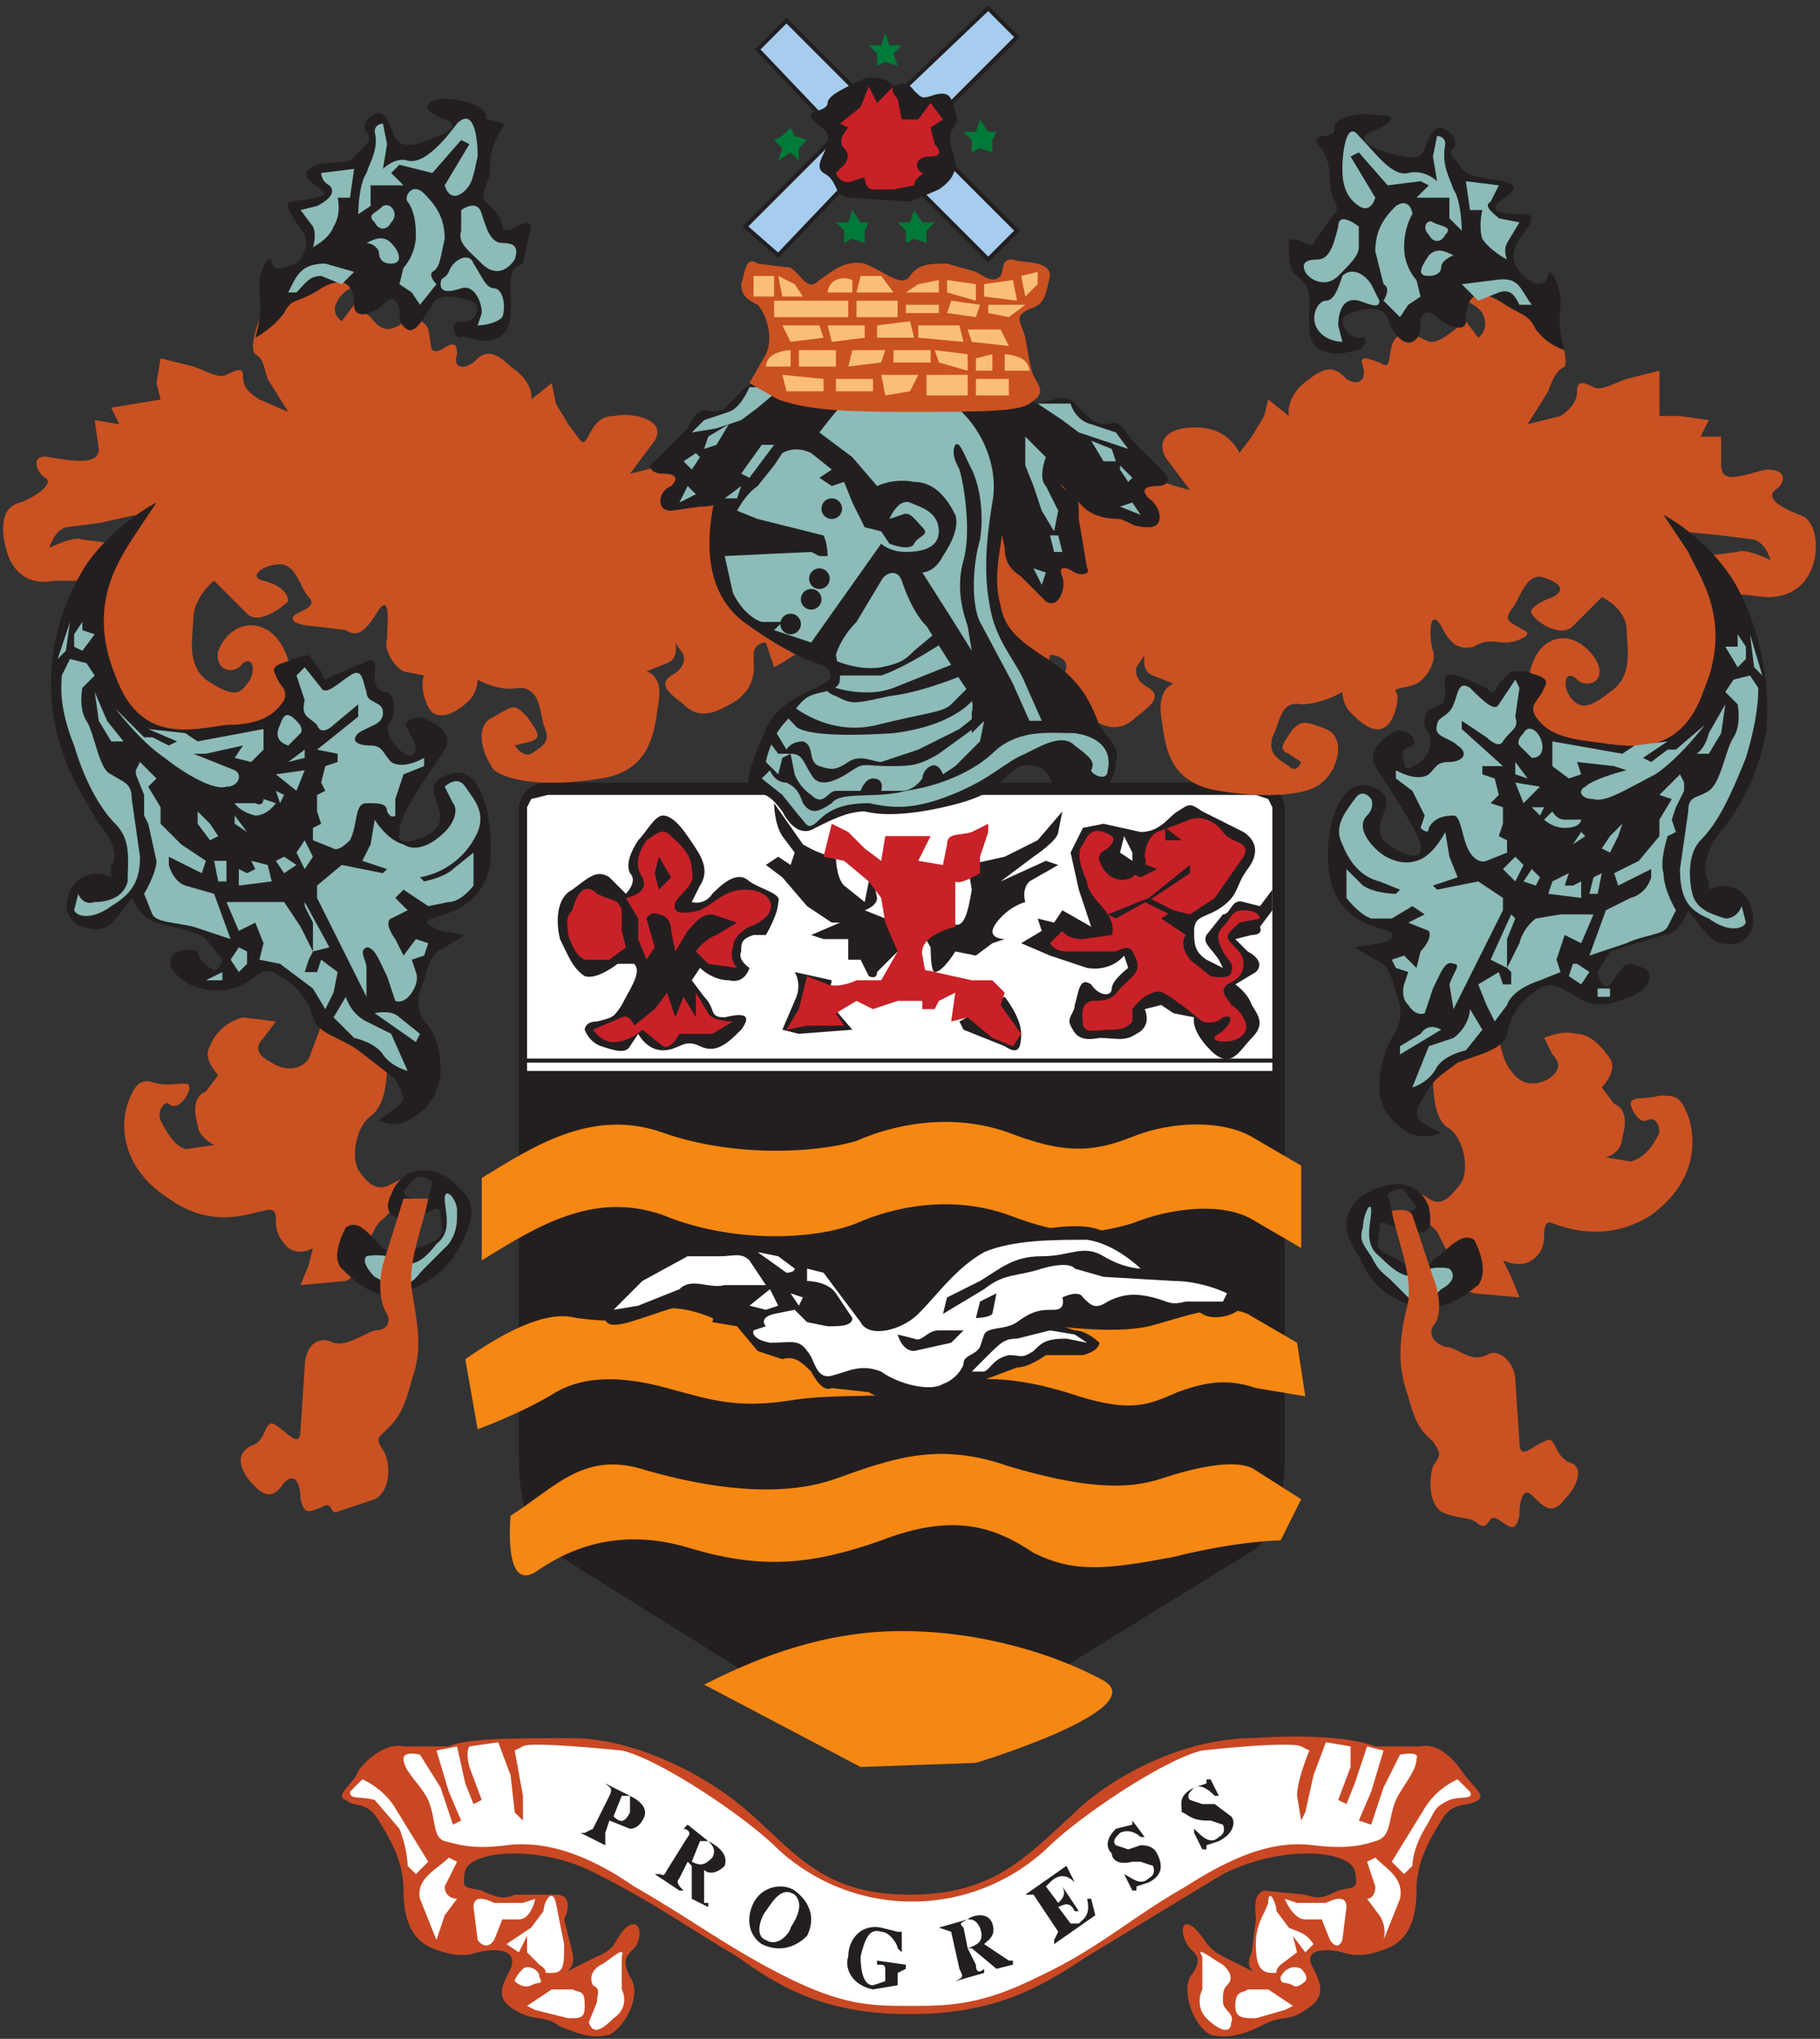 <svg fill="none" height="495" width="442" xmlns="http://www.w3.org/2000/svg"><rect width="100%" height="100%" fill="#333333" stroke="none"/><path d="m221 489c20 0 31-6 43-14l33-20c14-7 30-6 32-1 1 5 0 4-4 5-4 2-5 2-8 1l-10-1c-3 1-2 5-2 7l-1 8c-2 4 1 5 1 5l-8-4c-4-2-4-4-7-7-4-3-3 3-1 5s3 3 0 7c-2 4 1 12 5 14 4 1 8 0 12-2 5-3 7-1 11-4 5-3 4-6 2-10-3-5 3-5 7-4 3 1 6 1 11-1s7-7 7-14 3-12 6-17 6-3 9-5c2-1-2-4-4-7s-6-7-10-6h-11c-5-2-16-3-30-2-15 0-33 8-44 19-11 10-19 19-39 19s-27-9-38-19c-12-11-30-19-44-19s-26 0-30 2h-11c-4-1-9 3-11 6-1 3-6 6-3 7 2 2 5 0 8 5s6 10 6 17 2 12 7 14 8 2 11 1c4-1 10-1 8 4-2 4-4 7 1 10s7 1 11 4c5 2 8 3 12 2 4-2 8-10 5-14-2-4-1-5 1-7s2-8-2-5c-3 3-2 5-7 7l-8 4s3-1 2-5l-2-8c1-2 2-6-2-6h-10c-2 1-4 1-8-1-4-1-5 0-4-5 2-5 19-6 32 1 14 7 22 13 34 20 11 8 22 14 42 14" fill="#c94823"/><path d="m85 435 3-3s5 2 8 7l8 13-3 3-2-2s0-4-2-9l-6-7c-4-1-6 0-6-2m24 16c-3 3-8 5-7 10l4 10 2-6 3-4s-3 0-3-3l3-6zm6 12 1 8s2 3 4 0l2-5h4c3 0 4-5 4-5l-3 1h-7c-2-1-5-2-5 1m8 9 6-4 3-4c0-2 2-6 3-2l2 10c0 5 0 7-3 7s0 0-3-2l-3-3v-4l-2 4zm2 9s0-1 2-3c1-1 4 0 4 2 1 2 0 1-2 2s-4-1-4-1zm3 6 6-4h5c2 1 3 0 3 4 0 3-1 3-4 3l-8-2zm18-10c2-1 6-5 5-2v8c1 2 1 5-2 7-3 3-5 4-6 1l2-5c0-2 1-3-1-4-1-2 0-4 2-5m75 10c9 0 17 0 31-7 15-7 22-14 36-22 14-9 23-11 31-10s12 0 15-1c4-1 3-5 5-10 2-4 5-7 5-10 1-2-4-1-4-1l-4 8-3 9-3-1 3-7 3-10-4-1-3 9-2 5-2-1 3-8v-5l-6-1-3 8-2 9-1 2-1-6c0-4 3-11 3-11l-2-1c-2-1-15 0-24 1-9 2-30 16-38 24a48 48 0 0 1 -65 0c-8-8-29-22-38-24-10-1-23-2-24-1l-2 1 2 11v6l-2-2-1-9-3-8-7 1s-1 1 0 5l3 8-2 1-2-5-2-9-5 1 3 10 3 7-2 1-3-9-5-8s-4-1-4 1c0 3 4 6 6 10 2 5 1 9 4 10 4 1 7 2 15 1s18 1 31 10c14 8 23 15 37 22s21 7 30 7m136-52-3-3s-5 2-8 7l-8 13 3 3 2-2s0-4 3-9 2-5 6-7c3-1 6 0 5-2m-23 16c3 3 7 5 6 10l-4 10s1-3-1-6l-3-4s2 0 2-3l-2-6zm-7 12-1 8s-1 3-3 0l-2-5h-4c-3 0-5-5-5-5l3 1h7c2-1 5-2 5 1m-8 9c-2-3-4-3-6-4l-3-4c0-2-2-6-2-2-1 3-3 5-3 10s1 7 4 7c2 0 0 0 2-2l4-3-1-4 3 4zm-2 9s1-1-1-3c-2-1-4 0-5 2 0 2 1 1 3 2 1 1 3-1 3-1zm-3 6-6-4h-5c-1 1-3 0-3 4 0 3 2 3 5 3l7-2zm-17-10c-2-1-7-5-5-2v8c-1 2-1 5 1 7 3 3 6 4 6 1 1-2-2-3-2-5s0-3 1-4c2-2 0-4-1-5" fill="#fff"/><path d="m149 441c2 2 3 1 4-1v-4h-2zm-8 4h1l2-1 4-8c1-2 0-2-1-3l6 3c2 1 5 3 3 6 0 0-1 2-3 2l-5-2-1 3v3zm27 7c2 1 3 1 5-1 1-2 0-3-1-4h-2zm4 11-4-2v-8l-1-1-2 4c-1 1 0 2 1 3h-1l-6-4h1c1 0 1 1 2-1l5-8c1-1 0-2-1-2l1-1 5 4c2 1 5 3 4 6-2 2-4 2-5 1v8h1zm14 1c-1 1-3 6 0 7 3 2 6-2 6-3 2-3 3-6 1-8-3-2-5 1-7 4zm10 6c-3 3-7 4-11 2-3-2-4-6-2-10s7-5 10-3c4 3 5 7 3 11m24 8-2 1v3l-6 1c-5-1-7-5-6-8 0-4 3-8 8-7l4 1h1v5l-1-1c0-1-2-4-4-4-3-1-4 2-5 6 0 1 0 7 3 7l3-1v-2c0-2 0-2-2-2v-1l7 1zm15-5c3-1 4-2 3-5-1-2-2-2-3-2-2 1-2 1-1 2zm11 4-4 1-6-5h-1l2 4c0 2 1 2 2 1v1l-7 2c2-1 2-1 1-3l-2-9-3-1 7-2c1-1 5-2 6 1s-1 4-2 5l6 4h1zm3-17 10-7 2 4c-2-2-4-2-6 0l-1 1 3 4c1-1 2-2 1-4l4 6h-1c-1-2-2-2-4-1l3 4h2c1-1 3-2 2-6h1l1 4-10 7v-1l1-2-6-9zm28-14c-1-1-3-2-5-1-1 1-2 2-1 3l3 1 3-1c1 0 3 0 4 2s2 5-2 7l-3 1v1h-1l-2-4c2 1 4 3 6 1 2-1 1-3 1-3l-3-1h-2c-4 1-5-1-5-2-1-1-2-3 1-6l4-1v-1l3 4zm18-10c-1-1-3-3-5-2-1 1-2 2-1 3l3 1h3l4 3c1 1 1 4-3 6l-3 1v1h-1l-2-4v-1c2 2 4 4 6 2 2-1 1-3 1-3l-3-1h-1c-4 0-5-2-6-2 0-2-1-4 3-6l3-1v-1h1l2 4zm-76-9c4 0 8-3 13-6l73-45c5-4 7-13 7-22v-158c0-2-2-6-7-6h-172c-5 0-7 4-7 6v158c0 9 2 18 7 22l72 45c5 3 10 6 14 6z" fill="#231f20"/><path d="m309 196-1-2-3-1h-172l-4 1-1 2v64h181z" fill="#fff"/><path d="m127 258h184v-1h-184z" fill="#231f20"/><path d="m316 303-12-7c-7-4-19-3-29 1-10 3-17 3-30-2-14-5-28-2-37 2-10 4-30 5-47-2-17-6-31 3-44 11v-20c13-8 27-17 44-11s37 5 47 2c9-4 23-7 37-2 13 5 20 5 30 1s22-4 29 0l12 7zm-203 27c10-7 20-12 27-10 8 1 13 1 17-1 3-2 9-2 16 1 7 2 20 2 30 0 11-1 35-1 44 1 10 1 23 3 32 1 8-2 17-6 24-3l12 7 2 13-12-2c-6-2-11-2-19 1-7 3-11 5-24 1-12-4-24-6-35-2-10 3-23 1-35 3-13 2-19 0-30-3s-20-3-27 1c-8 5-19 9-19 9zm11 38c11-7 18-16 33-11 14 4 32 7 46 2s25-9 42-3c17 5 28 6 37 3s19-5 23-2l11 7-5 10s-10 0-26 4c-16 3-24 4-34-1-9-6-19-10-37-3-17 6-29 7-46 2-16-5-28-1-37 5-9 7-7-13-7-13m47 41c10-5 27-13 48-13 20 0 38 6 49 12 12 7-31 20-31 20l-28 1z" fill="#f68712"/><path d="m156 309c6-6 12-8 22-8s12 0 20 5 14 9 18 10c5 2 9-1 11-4 3-4 11-11 17-12 7-1 18-4 24-1 7 4 9 6 10 8l5 1c2 0 8 0 13 2 6 2 7 3 6 6 0 3-7 5-10 3s-7-1-11 1l-15 1h-11l6 2c3 0 6 3 6 3s0 2-4 3h-9s-4 3-7 3l-8 3s-2 3-10 4c-8 2-15 1-18-1l-9-1c-2 1-4-2-5-4-2-2-4-4-7-3l-6-2-5-6-6-1s1-3-1-4c-2-2-10 1-16 3s-10 3-9-2c2-5 7-7 9-9" fill="#231f20"/><path d="m277 308s-6-6-13-7c-8 0-18 0-25 3-7 4-11 10-16 15-4 4-12 6-14 2l-9-12-4-1v3s5 0 7 3l4 6c0 2-3 2-6 2l-5-1-3-3-5 1c-4 1-2 3-2 3l-3 1s-1 2 4 3c5 0 7-1 9 2 2 2 2 7 6 6s7-3 12-1c4 3 12 5 15 3 3-1 5-4 5-5 0-2 3-2 4-4l1-3c1-2 5-1 8-3 4-3 6-3 9-3s2-3 2-3 4-2 5 0c2 2 3 3 6 1 4-2 7-2 11-1s4 2 8 1h9l1-2s-6-3-13-3l-17-1-7-2s-1-2-8 0c-6 2-9 1-14 5l-10 6 1-4 8-4c5-3 8-6 15-6s10-3 15 0 9 3 9 3" fill="#fff"/><path d="m236 333 4-4c3-3 4-4 7-4l8-2 6 1 3 2-5-1c-5 0-6 1-8 3-3 2-3 1-6 1-4 1-4 3-6 4zm-87-15 7-7 11-6h8c3 0 5-1 7 1l4 6h-10c-4 1-8-2-11 1l-10 4zm35-14 7 5s2 0 2-1l-4-3zm8 10 3 1-1 2zm-10 3 5-4 2 4-3 1z" fill="#fff"/><path d="m218 324s1 4 4 4l9-2 3-3h-6c-3 0-4 3-6 2zm19-4s3 0 4-1l1-5-4 2zm-76-65c-4 0-6-4-6-4l-2 3c-1 2-4 1-7 0s-4-4-4-4 0-2 3-2c4-1 4-1 6-4 2-4 5-8 3-10h-4s-5 4-8 3c-3-2-4-5-6-9-1-4-1-10 3-12 4-3 6-5 9-3l4 4s3-3 1-5c-1-2 0-5 2-8 2-2 4-6 6-6 3 0 6 5 8 8s3 6 1 9l-2 4s3 1 5-2c2-2 6-6 9-3 3 2 8 3 7 5 0 3-3 8-3 8h-3c-3 1-3 2-3 4-1 2 2 4 2 4s-1 4-5 3c-4 0-7-3-7-3l-2 3 3 4c3 3 1 5 5 5 4-1 7-1 4 3-3 3-6 6-10 4s-5 1-9 1" fill="#231f20"/><path d="m139 221c1-4 3-7 6-4 4 2 5 1 6 4v5l1 4-4 3h-6c-2-1-3-3-4-6 0-2-1-4 1-6m13-3 3 5v5l2 5 2-3-2-7s1-2 3-1c1 0 3 1 3 4l1 5 3-5c2-2 3-4 6-4l6 2-5 3c-3 1-5 4-5 4l3 3 7 1s-2-2-1-5c0-2 2-4 4-5 3-1 5-3 5-4 1-2-1-5-6-5s-7 3-11 5c-4 1-7 1-6-2 2-3 5-4 4-8 0-4-4-7-5-8-2-2-3-1-6 1-2 3-3 6-1 9 2 4-4 5-4 5m-8 32 7-3c2-1 3 2 3 2l5-4 3-4 2 6 2-5 3 5v-6l3 5c1 2 6 2 6 2l-5 3h-8s-2 4-4 3l-5-4s-3 3-7 3c-3 0-5-3-5-3" fill="#c92128"/><path d="m160 208-1 4 1 4 3-3zm42 30-9-2s2 3 0 7l-3 7 4 1 13-1-6-7zm31 10 11-6s4 5 4 9-1 5-4 3l-10-4zm-20-12 5-5 2-6-10-4s3-1 3-3l-1-5c-2-2-3-1-3-1s3 0 2 2l-1 5-5-4c-2-2-2-7-2-7s-3 0-8-3l-7-10s0 5 2 8l3 4-1 3-3-2-3 2 4 3 6 7 6 4h2l-7 3 3 1h6v5h3l2 4s2 1 2-1m13-6s0 6 1 6c2 0 5-5 5-5l5 1 4-3 3-1s-5 0-2-4 7-5 7-5-1-3 1-5l7-4-3-1-11 5 8-6s6-4 6-6l1-5-6 7-8 4-9 2 1 6c-1 6-2 10-5 8-4-2-9-1-9-1zm51-28c5 0 7-4 9-5 3-2 3-2 6 0l10 5c3 2 4 5 1 9s-2 6-6 9-7 2-7 6c0 3 0 5 3 7l4 2-1-2c-2-3-4-4-3-6l4-5c2 0 2-4 5-3l4 1 3-4v5l-3 4s1 2-2 2l-4 1 3 3c2 1 4 3 2 5l-5 3s3 2 4 5c2 3 3 5 0 8s-5 8-10 3-4-8-4-8l-5-1-3-2-4 1s2 4-2 6c-3 2-5 1-9 1-5 1-6-1-7-3s1-3 1-5c1-3 1-7 4-5 2 3 5 3 5 1s4-5 4-5l-1-3s-3 4-9 3l-9-3-7-3 5-3-1-3 4 1 2-3 7 4-3-9-2-9 3-6 5-1z" fill="#231f20"/><path d="m255 229 3-3s1 2 5 2l7-1s1-2-1-5c-1-2-5-5-5-8-1-2-3-7-1-9 1-2 2-4 5-3s3 2 1 4c-2 1-3 2-1 5s5 3 7 2c2-2 4-3 3-5 0-2 1-5 3-6l8-3c2-1 6 0 8 3s7 2 5 6l-7 10-6 4-4-1-3 2 3 2 3 2s-2 2 1 6l5 4s5 1 5-1c1-2-1-3-2-5s-2-4 0-6 2-4 5-4c4 0 4 2 4 2l-5 1c-2 2-4 3-2 5s3 3 3 5c0 3-2 4-4 5-2 2 0 3 1 5 2 1 5 5 3 7-2 3-10 2-6 0 3-2 4-5 1-4-2 2-5 1-5 1l-5-4c-3-2-5-4-7-3-3 1-5 4-5 4v3s-1 2-5 2-6 1-7-1c0-2-1-5 2-6 3 0 5 0 7-3 3-3 5-4 4-7-1-2-1-4-5-2h-12c-3 0-4-2-4-2" fill="#c92128"/><path d="m269 222 10-4 10-8v2l-9 6-9 5z" fill="#231f20"/><path d="m279 218-1 1 6 3 1-1zm4-17 4 3h-4zm-7 8 5 2-4 2-5-2z" fill="#231f20"/><path d="m273 203-1 4 3 2v-2z" fill="#fff"/><path d="m210 206 4 3 1-6h11l-3 6 6 1 1-5c0-3 3-2 6-3l4-2v2l-2 6v4s-5 3-6 2v11s-9 2-8 7 0 3 3 4l9 2h5l3 3-1 3 5 7-2 3-5-2-6-5-4 1 1-7-4 2-1 2h-3v-2h-6l-6 2-4-2-5 3 2 3h-9l-5 1 3-5 2-8 5 2c3 1 7-1 7-1h6l4-7-3-7-1-6-3-4-6-5-5-1 2-8 4 2z" fill="#c92128"/><path d="m20 131 8 1 5-7-9 2-8 1c-3 1-4 5-4 5s6-3 8-2zm184 19c-8 8-16 12-16 12l-2-6s-3 0-3 3 1 7-4 11c-5 3-9 5-13 1-4-3-6-5-3-7 4-2 3-5 3-5l-2-3s1 4-2 5l-5 2s4 1 3 7-1 17-14 19c-12 2-22 1-26-2-3-4-5-11 0-13 5-3 5-3 8 0 2 3 4 5 1 6l-4 1s2 3 4 2c3-2 5-3 3-7-1-4-1-9-6-9-5 1-10-2-10-2s0 3-2 5-6 5-9 3c-2-2-3-7-2-9l-5-1c-2-1-5-5-4-8 0-3 1-11-2-7-3 5-5 7-8 5l-8-1c-2 0-7-1-4-3 2-1 5-2 3-4s-3-8-7-8-8 3-4 4 6 3 6 5c-1 1-7 6-10 3l-8-8s-4 3-5 8c0 5-2 12 3 16 6 4 8 4 10 1 2-2 2-7-1-5-2 3-7 2-6-3 2-5 7-8 12-5s6 11 6 13c1 2-7 25-7 25l-45-17 3-33h-9c-5 1-9-1-11-6-2-6-2-12 3-13 5-2 8-5 6-6s-4-6 1-5c6 1 12 2 12-2l-1-7 6 1-2-4 6-1 6-1-1-4 1-6 8 2c3 1 6 3 8 2s4-2 4 0c0 3 1 4 4 6l7 3-5-8c-1-3-1-5-3-6-2-2 2-11 2-11l25-21 2 14s-7 1-9 5c-2 3 1 5 1 5l3-4 4 3c3 4 5 3 7 2 2-2 6-2 7 1 1 4 0 6 3 5 3-2 4-2 4 1-1 3 1 4 4 2 2-2 4-4 9 1 6 4 5 8 5 8l5-4 1 5 3 5 3 4c2 2 2-6 8-6 5-1 13 1 10 6l-6 8s19-4 33-13c15-9 31-8 31 18s-5 22-13 30" fill="#ca5122"/><path d="m190 94c-5-1-7-2-10 1s-4 5-7 5c-3-1-4 0-6 4l-8 8c-2 1-1 3 2 3s4 1 2 3c-3 1-4 6 0 6l7-1c4 0 6-1 8-4l15-13 5-12z" fill="#231f20"/><path d="m94 257c0 4 0 11-4 14-3 2-5 9-3 13 2 3 4 5 7 4l6-3-4 4 1 3-4 4c-2 1-4 7-4 7s-2 7-5 8l-11 1 2-5 1-4s-3 2-6 0c-3-3-3-5-3-7 0-1 0-3-3-2-2 0-12 5-23-3-11-7-12-17-10-23s4-6 7-5c4 1 8-1 8 1s-3 6-5 4c-1-1-3 2-2 4s3 6 6 7l7-1s-4-2-4-5c-1-3-1-7 2-8l3-4s-4-4-2-7c1-3 4-6 8-7l8 1-3 4c-2 2-2 4 2 6 3 2 7 2 9-1l3-8 6 2z" fill="#ca5122"/><path d="m101 291h3l1-4s-2-2-4-1l-3 3s0 2 3 2zm-8 12c4 3 6 1 11-1s3-4 3-7c0-4-4 1-8 1s-6-2-4-6c3-8 12-7 16-2 5 4 4 8 1 14s-7 9-14 12c-6 2-11-2-15-6-3-3 1-10 1-10 3-2 5 1 9 5m-55-181s-10 5-17 15c-7 11-10 24-8 37 2 12 7 19 11 26 5 6 4 9 3 10v3s-3-2-7 0-6 10 0 12 7-1 9-3l3-4s2 5 6 6c3 1 10 2 12 4l4 5s-1 4-3 2c-3-2-3-4-3-4s-1-1-5 0c-3 2-2 5 3 8 5 2 9 2 13 0s5-5 9-2c4 2 7 6 8 10s7 5 11 8l9 7c2 4 3 5 0 7l-4 3s4 2 7 0c4-2 7-5 8-11 0-6-1-9-3-12-3-3-3-7-1-11 1-4 2-7 5-8l5-3-6-1c-2-1-5-2-2-3 2-1 12-2 14-13 1-11-2-25-10-22-9 3 2 9-4 14-3 2-9 4-8 0 0-5 8-15 11-20 2-3-1-6-4-7-2-2-7 0-5 2l2 4c0 3-2 3-4 1s-4-5-2-7c1-2 1-6-1-7-2 0-3-1-3-4 0-2 1-5-3-3l-7 3c-2 1-2 2-3-1l-3-4-4 1c-1 1-6 1-4 4 1 3 3 3 2 6-2 3-5 6-14 6-8 1-21 5-27-12-7-17 1-28 4-33z" fill="#231f20"/><g fill="#8cbbb8"><path d="m20 151-2 3v3l2 1 3-4-3-1zm-3 0-1 7-2 2zm0 9 4 1 2 3-3 3s-1 5 1 8 3 12 6 13c3 2 5 2 5 6l2 14c0 6-2 9-7 12-4 3-8 3-9 1l1-4s1 3 4 2c3 0 7-1 8-5 0-5 1-10-3-14-3-3-7-9-10-19-4-10-3-15-3-17zm16 27 1-2 2 2 2 2-2 2 3 5v4l5 5 6 4-1 3-4-2-4-2v2s1 4 4 5l7 2 4 11-9-3c-4-1-9-1-10-3l-2-5s3-5 3-8l-2-9-1-2v-5l-2-5zm17 51h4v-2zm6-5 2 3 2-2v-3l-2-1zm-1-14 3 7 4-2 2 5-1 4 5 1 8 6 3 5 2-4 1-5-4-3-1 3h-3l1-3 1-2-3-6-4-6zm-3-10 1 5h2v-5zm-4-12 3 3 2 3-2 1-3-4zm9 1v2l3 2zm1 13v4l8-1-1-4-4-1 1 2-2 1zm9-2 2 3 3-2-3-2zm7 2-2-4 2-3 2 4zm-17-16s1 2 5 3c3 0 5-3 5-3l-3-1s0 2-2 1zm10-3 1 3 1-2zm0-4 5 4 2-5zm3-3 4-1v-2zm0-4 3-3s1-1-1-3-3-2-4 1c-1 2-1 4 2 5"/><path d="m23 168 3 7 4 5h-3l-3-5zm5 4s6 8 12 12c5 4 12 8 15 7 3 0 4-3 2-4l-10-4h3l9-2-2 3 4 1 3-3v-5l-16 3-3-2-9-1 7 3-2 1-4-2h-2zm44-8 2 6c-1 4 1 4 3 6 1 3 4 0 4 0l6-5v3l-10 8 5 1v2l-3 1-1 4 1 2-2 1v4l1 3-2 1v3l5 2s1 1 4-2c2-4 1-9 4-9s5 0 5 2c1 2 2 1 2 1v-4l2-6 5-2v-2s-5 3-8 1c-2-2-2-4-5-4s-5-1-3-3c3-2 6-2 6-5s-4-2-4-5c-1-3-1-6-4-4s-6 5-7 3l-4-5zm2 55 6 11-4 1v-7l-2-4z"/><path d="m77 218v-3l6-5 10 2 1-1-6-2 2-4 1-6s3 5 7 6c3 2 7 0 10-3s3-6 2-7l-2-4s3-3 5 0 5 6 3 11a19 19 0 0 1 -14 11l1 1s5-1 7-3l5-4v8s-3 4-6 4l-5 1-6-4-2 2 3 3-4 2c-2 1 1 5 1 5l2 4 3-4 3 1-1 3-3 1 1 3s1 2-1 5-4 2-4 2l-2-6c-2-4-3-7-5-7-2 1 0 3 0 5v7l-3-6-6-12zm7 24s1 4 5 6l6 3 4 9s-4-1-6-4-7-4-7-4l-5-5zm7 4 10 7 1-2-5-4c-2-2-6-1-6-1m-2 59c-1 1 0 3 2 5 2 1 5 3 7 2 3-1 3-2 5-4l6-6c2-3 2-5 2-8s-3-6-3-3 2 8-2 11c-3 4-6 6-9 4-4-2-8-1-8-1"/></g><path d="m104 291c-1 6-5 15-4 22s3 14 0 22c-2 8-4 10-6 12s-3 2-1 5 2 10-2 12l-9 3c-2 1-1-3-4-1-3 1-4 2-5-2 0-3-1-7-4-4-2 3-4 4-7 1-4-4-5-8-1-10 4-1 3-7 6-5s6 6 6 1l1-15c0-5 3-8 7-6 3 1 7-2 10-3 3 0 4-2 3-4-2-3-2-8-1-12l5-16z" fill="#ca5122"/><path d="m166 112 3-2 1 1-2 3zm6-6 5-3-3 5-3 1z" fill="#8cbbb8"/><path d="m184 99 6-5h-8s-2 5-5 6l-6 2-3 3 6-1 6-2zm-19 23 2-4 2 2z" fill="#8cbbb8"/><path d="m103 145 7-6c2-3-2-6-4-9-1-2-4-5-1-7 4-1 7-3 5-6-2-2-3-6-8-5-4 1-13 7-7 8 6 2 9 5 5 6-4 2-6 3-4 5 2 1 5 2 4 4-1 3 0 9 3 10" fill="#ca5122"/><path d="m62 82c2-7 1-9 1-13s3-8 3-5c1 2 3 1 6 0 2-2 3-5 2-7-2-3-6-8-3-8 4-1 10-1 7-3s-6-4-1-6c5-1 8 0 9-2 2-2 5-4 3-6s3-7 5-3c2 3 1 7 7 6 6-2 12-4 7-6s-6-4-1-5c6 0 11 2 11 4-1 2 6 1 4 3-2 3-3 6-3 10s-3 6-1 8 4 4 4 6c1 3 6-3 7 0l-2 9c-2 1-3 1-3 6 0 4 1 10-3 12s-8-1-9 0c-2 0-3-4 0-4 3 1 6-4 2-5-3-1-8-2-9 1-2 3-4 7-6 6s-2-3-2-5c-1-3-2-3-4-1s-7 4-7 0c0-3-1-8-8-4-6 4-7 2-9 6-3 4-7 6-7 6" fill="#231f20"/><g fill="#8cbbb8"><path d="m86 41-1 7h-3s1 4-1 7c-1 3-5 5-5 5s1-3 0-5l-3-4 4-1c2-1 5-3 3-5-2-1-2-3-2-3zm5-9c1 4-1 7-2 10-2 3-2 10-2 10l3-2v-5h8l-3-3 2-2 8 2 7-8 2 1-6 10s1 4 4 2 3-5 4-9c0-5-1-12-5-8-3 4-8 10-12 9-3-1-6 2-6 2l1-6-1-5s-2 0-2 2"/><path d="m91 54c1 2 3 2 4 0 2-2 0-5-2-4-2 2-4 2-2 4zm8-5c-1-1 1-5 4-2s5 6 5 11c-1 4-1 7-3 8-1 1 1 3 1 3l-4 5-2-3-3-2 1-4s3-3 3-8c0-6-2-8-2-8m13 2s4-3 5 1c1 3 2 7 5 7s4 1 3 4c-2 3-5 4-8 1s-6-5-5-8zm-3 15c1-3 5-5 6-2 2 3 3 6 5 6s3 4 2 7c-2 2-6 2-6 2l1-3c0-3-2-7-5-6s-5 1-5-1 1-1 2-3zm-39 5c2-4 3-7 9-7l7 2-3 3-5-2c-3 0-4 2-6 4z"/><path d="m89 59c2-1 4-2 6 0s3 5 0 5c-2 0-3-1-3-3-1-2-3-2-3-2z"/></g><path d="m430 136s-1-4-4-5l-8-1-10-1 6 6 8-1c2-1 8 2 8 2zm-205-13c0-26 16-26 30-17 15 8 34 13 34 13l-6-8c-3-6 4-8 10-7s8 6 8 6l3-4 3-5 1-4 5 4s-1-5 5-9c5-4 7-2 9 0 3 2 5 0 4-3s1-2 4-1c3 2 2-1 3-4 1-4 5-3 7-2s3 2 7-1l4-3 3 4s3-2 1-6c-2-3-9-5-9-5l2-13 25 20s3 9 2 11c-2 1-3 3-4 6l-5 8 8-2c3-2 4-4 4-6 0-3 2-2 4-1s5-1 8-2l8-2v11h5l7 1-2 4h5v7c0 5 6 2 11 1 6 0 4 4 2 5-2 2 1 4 6 6 4 1 5 8 3 13s-6 7-11 7l-9-1 3 33-45 17-7-25c0-2 0-10 5-13s10 1 12 5c2 5-3 6-5 4-3-3-4 2-1 5 2 2 4 2 9-2 6-4 4-11 4-16-1-5-6-7-6-7l-7 7c-3 3-9-1-10-3-1-1 2-3 5-4 4-2 1-4-3-5-4 0-5 6-7 8-2 3 0 3 3 5 3 1-2 3-4 3-3 0-5-1-8 1-4 1-6-1-8-5-3-5-3 3-2 6s-2 7-4 8-6 1-5 2 0 6-2 8c-3 3-7-1-9-3s-2-5-2-5-5 3-10 3c-5-1-5 4-7 8-1 4 1 5 4 7 2 2 3-1 3-1l-3-2c-3-1-1-3 1-6 2-2 3-2 8 0s3 10-1 13c-3 3-13 4-25 2-13-2-13-12-14-18-1-7 3-8 3-8l-5-2c-3-1-2-5-2-5l-2 3s-1 3 3 5c3 2 1 4-3 7-4 4-8 3-13-1s-5-8-4-11c0-3-4-3-4-3l-1 6s-8-4-16-12c-8-7-13-4-13-30z" fill="#ca5122"/><path d="m252 98c5-1 7-3 10 1 3 3 4 4 7 4 3-1 3 0 6 4l8 8c1 1 1 3-2 3s-4 1-2 3c3 2 4 7 0 7s-4-1-7-2c-4 0-7-1-9-3l-14-14-25-16z" fill="#231f20"/><path d="m348 260c0 4 0 12 4 14 3 2 5 9 3 13-3 4-5 6-8 4l-5-3 3 5v2l4 4 4 8s1 6 5 7l11 1-2-5-2-4s4 2 7 0 3-5 3-6 0-4 2-3c3 1 13 5 24-2 11-8 11-18 9-24-2-5-3-5-7-5-3 1-7 0-7 2 0 1 2 5 4 4s3 1 3 3c-1 2-3 6-7 7l-6-1s4-1 4-5c1-3 1-7-2-8l-3-4s4-4 2-7-5-6-8-6c-4-1-8 1-8 1l2 4c2 2 2 4-1 6-4 2-7 1-9-2-2-2-3-8-3-8l-6 2z" fill="#ca5122"/><path d="m344 293-3-4c-2-1-4 1-4 1l1 4h3c2 1 3-1 3-1zm14 8s4 7 1 11c-4 3-9 7-16 5-6-2-10-5-13-12-4-6-4-10 0-14 5-4 14-6 17 2 1 5 0 7-4 6-4 0-8-4-8-1 0 4-2 5 3 7 5 3 7 5 10 1 4-3 7-7 10-5zm46-176s10 5 17 16c6 10 9 24 8 36-2 12-7 20-12 26-4 6-3 10-2 11v2s3-2 7 0 6 11 0 13c-6 1-7-2-9-4l-3-4s-2 6-6 6l-13 4-3 5s1 5 3 3l3-4s1-2 5 0c3 1 2 5-3 7s-9 3-13 0c-4-2-6-4-9-2-4 2-7 6-8 11-1 4-7 5-12 7-4 3-6 4-8 8-2 3-3 5 0 7l4 2s-4 2-8 0c-3-2-7-5-7-11 0-5 1-8 3-12 2-3 3-6 1-11-1-4-2-7-5-8l-5-3 6-1c2 0 5-2 2-3-2-1-12-2-14-13-2-10 2-25 10-22 9 3-2 9 4 14 3 2 9 5 8 0-1-4-8-14-11-19-2-3 1-6 4-8 2-2 7 1 5 3-2 1-3 1-2 4 0 2 1 2 4 0 2-2 3-4 2-7-2-2-1-6 1-6 2-1 3-1 3-4s-1-5 3-4l7 3c1 1 2 2 3-1l3-3h4c1 1 6 1 4 4-1 3-4 4-2 7s5 5 13 6c9 1 22 5 28-13 7-17-2-28-4-33z" fill="#231f20"/><g fill="#8cbbb8"><path d="m422 154 2 3v3l-2 2-3-5h3zm3 0 1 8 2 2zm0 10-4 1-2 3 3 3s1 5-1 8-3 11-6 13-5 1-5 5l-2 14c0 7 2 10 7 12 4 3 8 3 9 1l-1-4s-1 3-4 3c-3-1-7-2-8-6s-1-10 2-13c4-4 7-10 11-20 3-10 3-15 3-17zm-16 26-1-2-2 2-3 3 3 1-3 5v4l-5 6-6 3 1 3 4-2 4-2v2s-1 4-5 5l-6 3-4 11 9-3c4-2 9-2 10-4l2-4s-3-5-3-9c-1-3 1-9 1-9l2-1-1-3 1-3 2-4zm-21 52h3v-2h-3zm-2-6-2 3-3-2 1-3h1zm1-14-3 7-4-2-2 6 1 3-5 2c-3 1-7 3-8 6l-3 4-2-4-2-5 5-3 1 3h2v-3l-1-1 3-6c1-4 4-6 4-6l6-1zm2-10-1 5h-2l1-4zm5-12-3 3-2 3 2 1 2-4zm-10 2 1 1-3 2zm0 12v4l-8-1 1-3 4-2-1 3h2zm-10-1-1 2-3-1 2-3zm-6 1 2-4-2-2-3 3zm16-15s0 2-4 2c-3 0-5-2-5-2l2-2s1 2 3 2zm-9-3-1 2-2-2zm-1-5-4 4-2-5zm-3-2-3-1v-3zm1-5-3-3s-1-1 1-3c1-2 3-1 4 1s1 5-2 5"/><path d="m419 171-4 7c-1 4-3 5-3 5h3l3-5zm-5 5s-6 8-12 12c-6 3-12 7-15 6-3 0-4-2-2-3 2-2 10-4 10-4l-3-1-9-1 1 3-3 1-4-3v-6l17 3 3-2 8-1-6 4 2 1 4-3h2zm-45-9-1 7c1 3-1 3-3 6-1 2-4-1-4-1l-6-4v2l10 9h-5v2l3 1 1 4-2 2 3 1v4l-1 3 2 1v3l-5 2s-2 1-4-2-2-9-4-9c-3 0-5 1-6 3 0 2-2 0-2 0l1-3-3-6-4-3v-2s5 3 8 1c2-2 2-3 5-3s5-2 2-4c-2-2-6-2-5-5 0-2 3-2 4-5 1-2 1-6 4-4 3 3 6 6 7 4l4-6zm-2 55-5 11 4 2v-7l2-5z"/><path d="m365 221v-3l-6-4-10 2-1-1 6-2-2-5-1-6s-3 6-7 7c-3 1-7 0-10-3s-4-6-2-8 1-4 1-4-2-3-4 0c-3 4-5 7-3 11 2 5 5 8 9 9l5 2-1 1s-5 0-8-2l-4-4v7s3 4 6 5h5l5-3 3 2-4 2 5 2c1 2-2 5-2 5l-1 4-3-3-3 1 1 2 3 1-1 3s-1 3 1 5c2 3 4 2 4 2l2-6c2-4 3-7 5-6 2 0 0 2-1 5l1 6 3-6 6-12zm-8 24s0 4-4 7l-6 2-4 10s4-1 6-5c2-3 7-4 7-4l4-5zm-7 5-10 6v-2l5-3c2-3 5-1 5-1m2 58c2 2 0 4-2 5-2 2-4 4-7 3l-5-5c-2-2-3-2-5-6-2-3-3-4-2-7 0-3 2-7 2-4s-2 8 2 11c4 4 7 6 10 4s7-1 7-1z"/></g><path d="m338 294c1 6 5 15 4 22-2 8-3 15 0 23 2 8 4 9 6 11 2 3 2 3 0 6-1 3-1 9 2 11 4 2 7 1 9 3 3 2 2-3 5-1s4 3 5-1c0-4 1-7 3-5 3 3 5 5 8 1 3-3 5-8 1-9-4-2-3-7-6-5-3 1-6 5-6 0l-1-15c0-4-4-8-7-6-4 2-7-2-10-2-3-1-4-3-3-5 2-2 2-7 0-12l-5-15c-1-2-5-1-5-1" fill="#ca5122"/><path d="m275 116-3-3v1l2 3zm-5-7-5-2 3 5h3zm-12-7-6-4h8s1 4 5 5l6 2 3 4-6-2-6-2zm19 23-2-3-3 1z" fill="#8cbbb8"/><path d="m249 106c4 2 6 2 7 6s1 6 3 7c3 2 3 2 3 7l2 12c1 1-1 2-3 1-3-2-4-1-3 1 1 3-1 8-4 6l-6-6c-3-2-4-4-4-7l-4-19 2-13z" fill="#231f20"/><path d="m258 134-1-4h-2l1 4zm-9-21v-7l5 5s-2 5 0 7l3 6-1 5-3-5-2-6zm4 29 1-3-3-1z" fill="#8cbbb8"/><path d="m339 148-7-6c-2-3 1-6 3-8 2-3 5-5 2-7-4-2-7-4-6-6 2-3 4-6 9-5 4 0 13 6 7 8-6 1-9 4-5 6 4 1 5 3 4 4-2 2-5 2-4 5 1 2 0 9-3 9" fill="#ca5122"/><path d="m380 85c-2-7-1-8-1-12s-3-9-3-6c-1 3-4 2-6 0s-3-4-2-7 6-7 3-8c-4 0-10 0-7-3 3-2 6-4 1-5-6-1-8-1-10-3-1-2-4-4-2-5 2-2-3-7-5-4-3 4-1 7-7 6s-13-4-8-6 7-4 2-4c-6-1-11 1-11 3 1 3-6 1-4 4 2 2 3 5 3 9 0 5 3 6 1 8l-5 7c0 2-6-3-6 0s0 7 2 8c1 1 3 2 3 6s-1 11 3 12c4 2 7 0 9 0 1 0 3-4 0-3-3 0-6-5-2-6 3-1 7-2 9 1 1 4 4 7 6 6s2-3 2-5 2-3 4-1 7 4 7 1c0-4 1-9 8-5 6 4 7 3 9 7 3 4 7 5 7 5" fill="#231f20"/><path d="m356 44 1 7h3s-1 4 0 7c2 3 6 5 6 5s-1-2 0-4l3-5-5-1c-1-1-4-3-2-4l2-4zm-5-9c-1 5 1 8 2 11 2 3 2 10 2 10l-3-3v-5h-8l3-3-2-1-8 1-7-8-2 1 6 10s-1 4-4 2-4-5-4-9 1-12 4-8c4 4 8 10 12 9s7 2 7 2l-1-6 1-5s2 0 2 2" fill="#8cbbb8"/><path d="m351 57c-1 2-3 2-4 0-2-2 0-4 1-3 2 1 5 1 3 3zm-8-5c0-1-1-4-4-2-3 3-5 6-5 11l2 8c2 1 0 4 0 4l4 4 2-3 3-2-1-4s-3-3-3-8 2-8 2-8m-13 3s-5-4-5 0c-1 4-2 8-5 8s-4 1-3 3 5 4 8 1 5-5 5-7zm3 14c-2-3-5-4-7-2-1 3-2 6-4 6s-4 4-2 7 6 3 6 3l-1-4c0-3 1-7 5-6 3 1 5 2 5 0zm39 5c-3-4-3-7-9-6l-8 1 4 4 5-2c3-1 4 1 5 3zm-19-12c-2-1-4-2-6 0-2 3-3 5 0 5 2 0 3-1 3-2 0-2 3-3 3-3" fill="#8cbbb8"/><path d="m229 196c9-2 12-4 15-7 2-2 4-4 7-3 4 0 5 6 5 6h12s3-3 3-7c1-4-1-4-4-9-2-5-4-10-11-15-8-5-12-8-13-14-2-7 0-13 1-22s1-19-6-25c-6-5-41-11-46-3-6 7-17 16-19 27-2 12 0 22 9 28 10 7 14 8 16 9 2 0 6 3 2 5-3 2-11 4-14 11s-6 14-3 15 4 1 7 5c2 4 5 6 8 4 4-2 8-4 12-4 4 1 10 1 19-1" fill="#231f20"/><path d="m176 135 21-1 2 1h2s0-3-1-5l-8-2-8-2-5-2s2-4 5-6l4-5 2-3s3-2 7 0l5 4-3 2 3 2 3-1 2 5 3 6 4 1 2 3s5 2 6 0 4-2 2-4-3-4-5-3l-3 1s2-5 5-4c2 1 7 2 7 7 0 4-4 5-8 5s-6-2-6-2l-17 24-9-3 2-2h-5s-4-1-7-7zm0-14h3l1-3zm4-6 2 1 6-8h-3z" fill="#8cbbb8"/><path d="m199 105s6-8 8-9c3-1 19 0 24 2 5 3 12 13 10 24-2 12-2 20 0 28 2 7 6 11 8 16l4 9h-3l-4-9-8-15c-2-4-2-13 0-20 1-6 0-13-2-17s-3-7-4-6c-1 2 0 4 1 6 1 3 3 15 1 22s0 13 1 16l1 6-5-8-7-11s3 0 5-4c2-3 4-7 3-10-2-4-5-8-10-8-5-1-9 1-9 1l-6-7zm15 36c1-2 4-3 5 0s3 8 6 11l7 11c2 4 5 6 4 10v5l3-3-1 5-4 4-2 2-3 2s-1-3-3-2-2 3-2 3-2 3-5 3h-5s1-3-2-3c-2 0-3 3-3 3h-6c-2 0-3 4-6 1-3-2-4-5-4-5l-1-5-2 1-1 4-3-3s1-6 5-10c4-5 4-6 9-7 4-1 4-2 4-4l-1-5s1-4 5-8z" fill="#8cbbb8"/><g fill="#231f20"><path d="m202 160s6 3 12 2c5-1 6-2 8-4l6-5 1 3s-9 6-15 8h-11z"/><path d="m200 166s9 4 17 1l15-6c2-1 4 2 4 2s-11 5-20 6c-9 2-9 2-13 0-3-1-3-3-3-3z"/><path d="m192 171s9 8 21 5 16-3 18-5l5-5 1 3s-4 7-20 9c-15 1-23 0-24-2l-3-3z"/><path d="m188 177 3 5s1-2 4-2c3 1 1 5 4 6s4 1 7-1 6 0 8 0l9-3 10-5 5-4 1 2-11 8c-5 3-7 3-12 3-6 0-6-1-9 1s-8 5-10 1c-2-3-2-5-5-5h-3l-3-4z"/></g><path d="m187 187-2 2 5 4 4 5c2 2 2 4 5 1s7-4 12-4c5 1 10 2 20-2s13-8 18-10c4-2 9-5 12-2 4 3 5 4 4 6 0 1 4 3 4 0 1-4-1-8-8-9-6 0-13-1-19 4-6 6-15 9-22 10-7 2-16 0-18 3-3 2-5 3-7 0-1-3-2-4-4-5-3 0-4-3-4-3" fill="#8cbbb8"/><path d="m192 149a2 2 0 1 0 0 5 2 2 0 0 0 0-5zm5-6a2 2 0 1 0 0 5 2 2 0 0 0 0-5zm2-5a2 2 0 1 0 0 5 2 2 0 0 0 0-5zm3-17a2 2 0 1 0 0 5 2 2 0 0 0 0-5z" fill="#231f20"/><path d="m247 56-20-20-7 7 20 20z" fill="#a6ccee"/><path d="m247 56-20-20-7 7 20 20z" stroke="#231f20"/><path d="m240 2-21 20 8 7 20-20z" fill="#a6ccee"/><path d="m240 2-21 20 8 7 20-20z" stroke="#231f20"/><path d="m184 12 20 21 7-8-20-20z" fill="#a6ccee"/><path d="m184 12 20 21 7-8-20-20z" stroke="#231f20"/><path d="m189 62 20-21-7-7-21 21z" fill="#a6ccee"/><path d="m189 62 20-21-7-7-21 21z" stroke="#231f20"/><path d="m186 86c2-4 0-10-2-12-2-1-4-2-4-5 1-3 1-7 4-5l8 1c3 2 4 6 7 3 3-2 6-5 11-4 5 2 9 6 11 3s5-3 9-3l7 2c2 1 4 3 6 1 1-2 0-4 3-4 2 1 9 0 9 4-1 4-1 7-5 8-4 2-2 3-1 7 1 5 1 8 3 11 1 2 1 3-2 5s-12 2-31 2c-18 0-24-1-30-3l-7-4z" fill="#ca5122"/><path d="m183 72h5v-5h-5zm7 0h5l-2-3-4-2zm11-1h6v-3s-2-1-4 0-2 3-2 3zm-15 18h6v-4s-2 0-4 1-2 3-2 3zm64 1h-6v-4s2 0 4 1 2 3 2 3zm-42-19 1-4h5l3 4zm12 0h8v-3l-5 1zm10 0v-3l7 1v4zm9 1v-3l7-1 1 5zm9-5 1 5 3-3v-3zm-60 10h8v-4h-8zm8 0h10v-4h-10zm12 0h10v-4h-10zm12-1v-2h8v2zm10 0 1-3 7 1-1 3zm10 0v-2h9l-4 3zm-50 3h9l1 3-8 1zm11 0 1 4 8-1v-3zm12 3v-3l8-1 1 4zm10 0v-3h10l1 4zm13 1-1-3h8l2 4zm5 3v4h-4v-3zm-6 0v4l-7-2-1-3zm-18 2h9v-3h-9zm-3 0 1-3h-8l-1 4zm-20 1h9v-4h-9zm-4 2 10 1v3h-9zm13 4h9v-3h-9zm11-4 1 5 6-1 2-4zm11 5h10v-5h-10zm12 0h8v-4h-8z" fill="#fbbe76"/><path d="m200 42c4 2 2 6 7 6l14 1 7-3c3-2 4-4 4-6 0-3-2-5-1-8 1-2 2-2 1-5s-1-5-5-4c-3 1-3 1-5-1-2-3-5-1-5-1s-2-3-7-2c-4 2-9 4-9 6s-5 2-4 3c0 2 4 3 4 5 1 3-4 7-1 9z" fill="#231f20"/><path d="m204 30 5-4 2-5 2 4 4-4s-1 1 1 3l1 5h4l3-4 3 4-3 2 1 4s3 3-1 3-4 3-2 4c1 0-2 1-2 3l-5 1h-5c-2 0-2-3-2-3l-3 1c-3 1-4-2-4-2l2-2s2-2 0-4 1-5 1-5z" fill="#c92128"/><path d="m215 8 1 3h3l-2 2 1 3-3-1-2 1v-3l-2-2h3zm23 21 2 3h2l-1 2v3l-3-1-2 1v-3l-2-2h3zm-46 2 1 2 3 1-2 2v3l-2-2-3 2 1-3-2-2 2-1zm15 20 2 3h2l-1 2v3l-3-1-2 1v-3l-2-2h3zm15 0 2 3h3l-2 2v3l-3-1-2 1v-3l-2-2h3z" fill="#007a38"/></svg>
